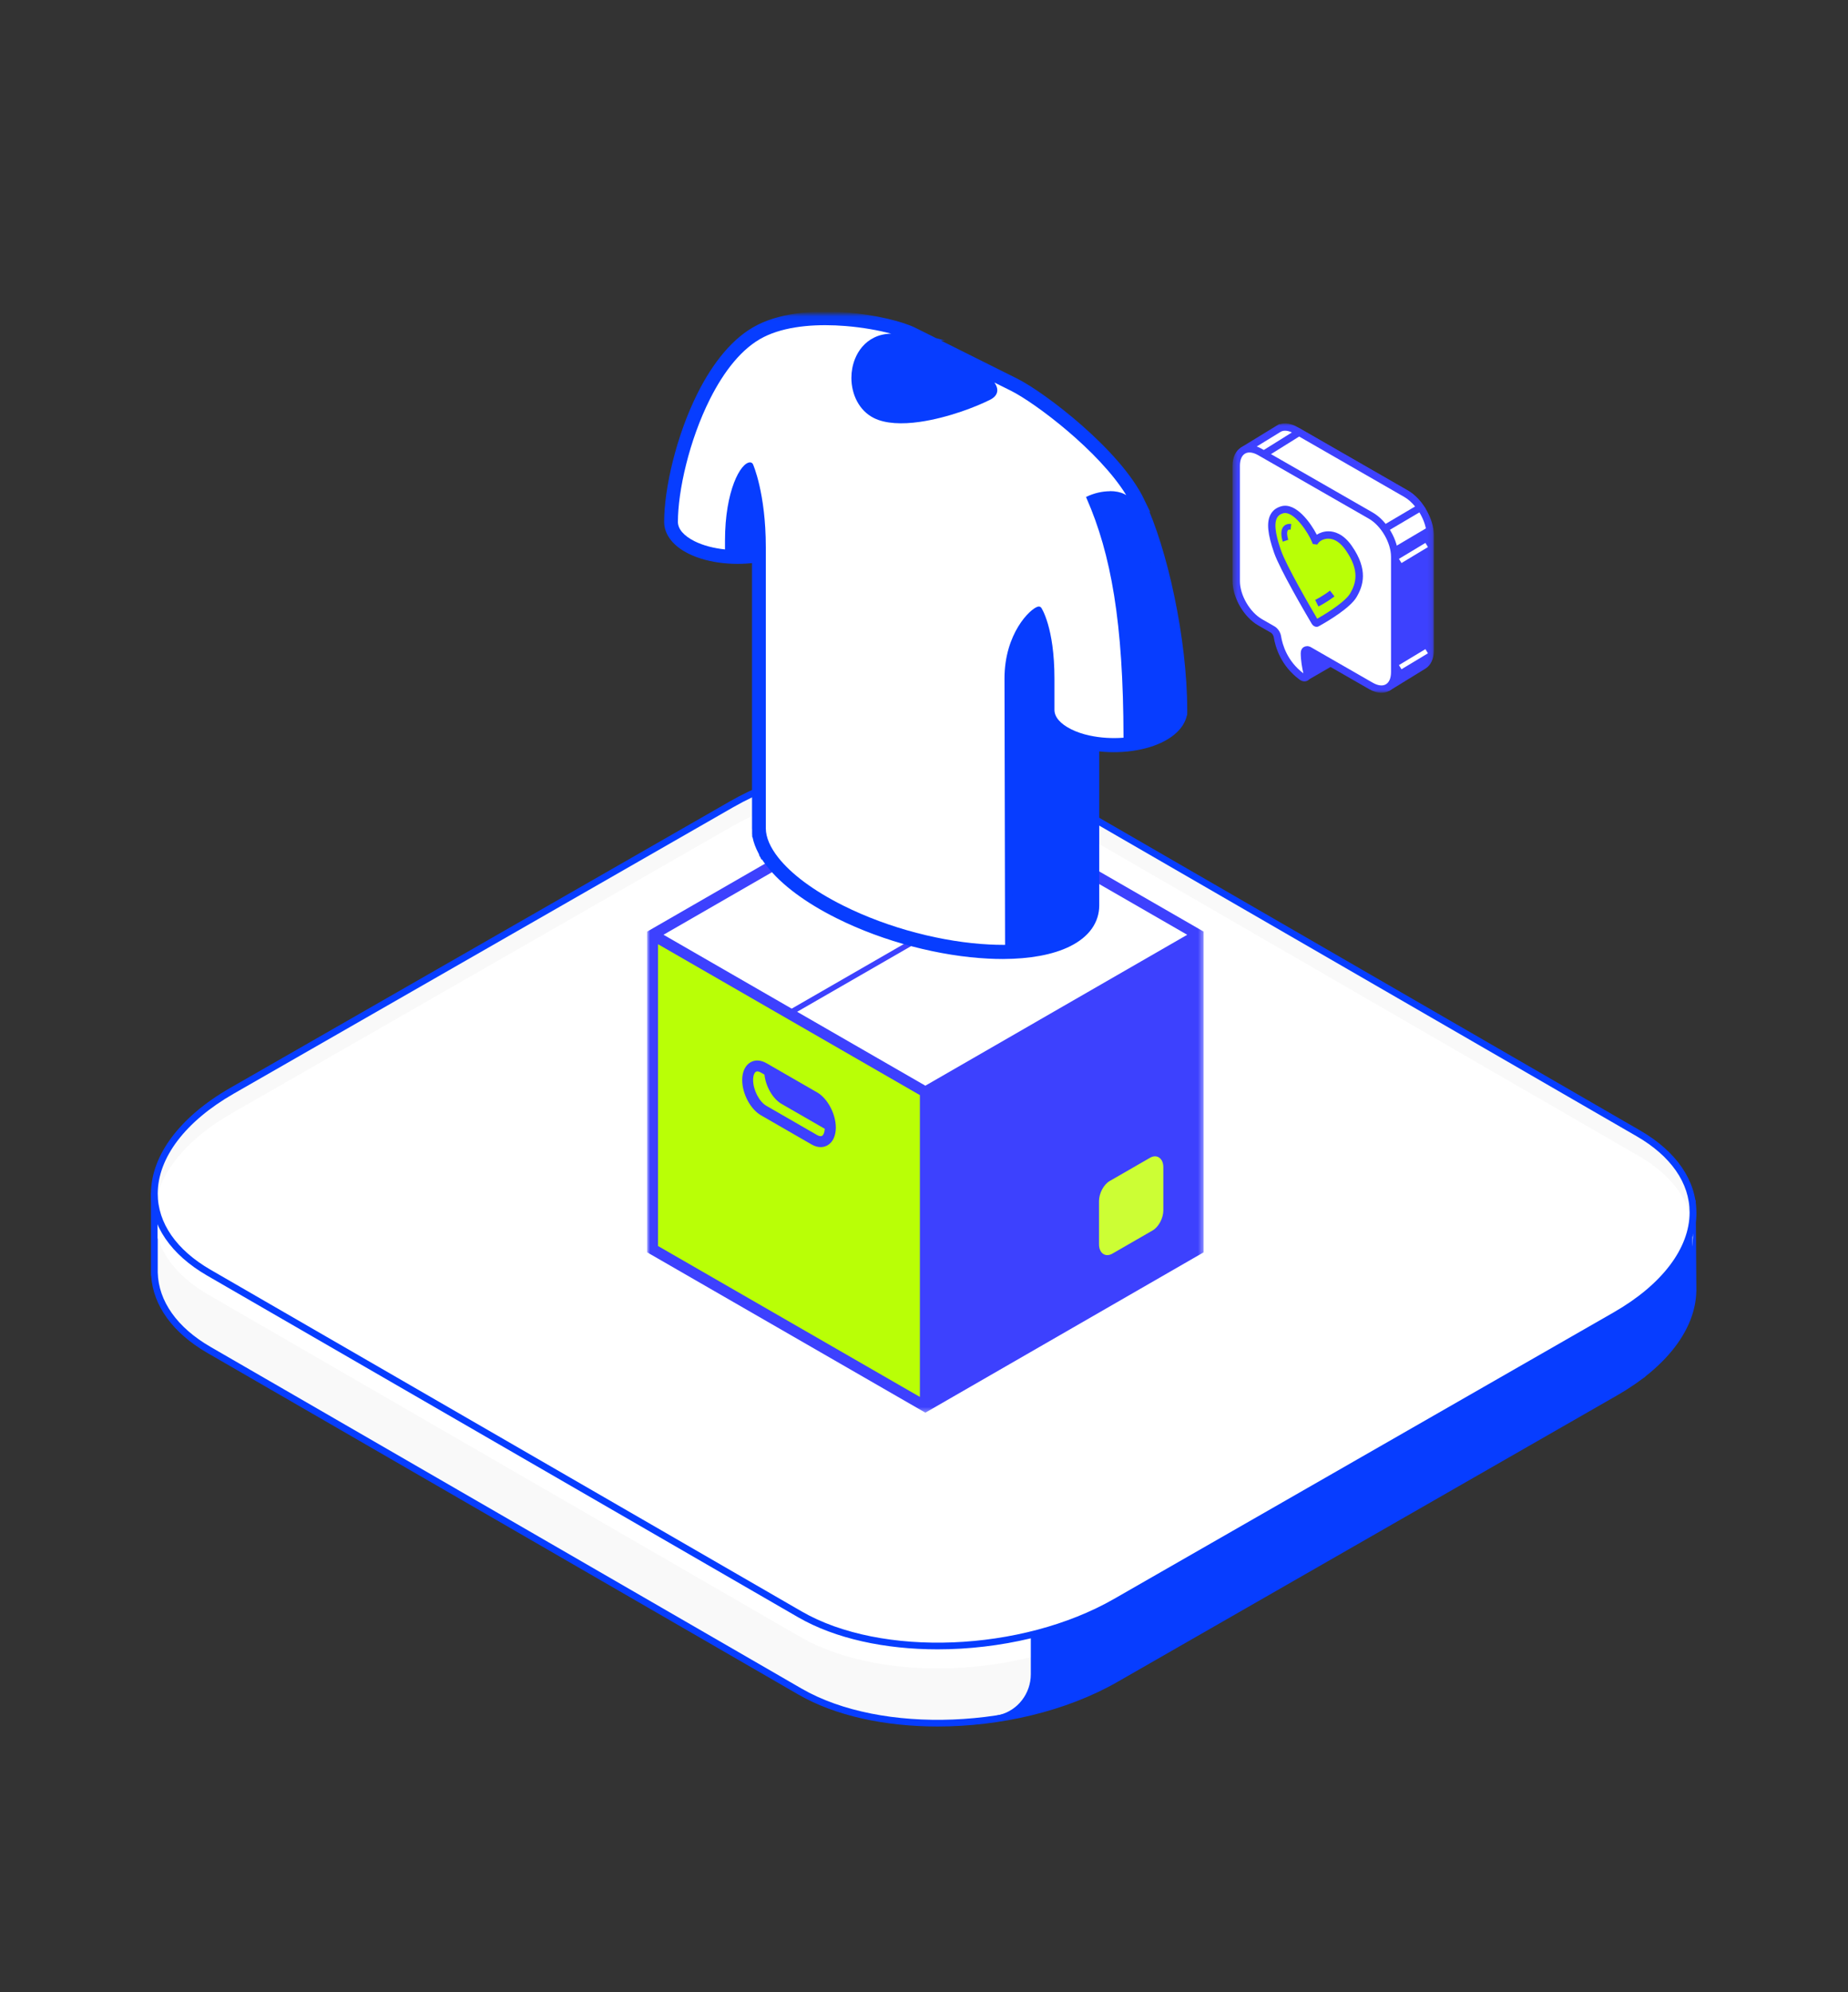 <svg xmlns="http://www.w3.org/2000/svg" fill="none" viewBox="0 0 371 400" height="400" width="371">
<rect x="0" y="0" width="371" height="400" fill="#333333" stroke="none"/>
<path fill="#F9F9F9" d="M339.879 258.587L339.762 241.536L319.063 237.347L210.283 174.459C194.046 165.072 165.664 166.2 146.883 176.969L46.548 234.513C45.724 234.982 44.946 235.47 44.186 235.966L30.99 239.983V255.482H30.999C31.126 261.295 34.719 266.846 41.932 271.016L160.586 339.618C176.823 349.006 205.205 347.878 223.986 337.108L324.321 279.564C334.757 273.58 340.024 265.871 339.871 258.596L339.879 258.587Z"></path>
<path fill="#073DFF" d="M188.235 346.632C177.736 346.632 167.708 344.52 160.242 340.196L41.588 271.604C34.7 267.614 30.727 262.134 30.347 256.114H30.32L30.311 255.482V239.478L43.896 235.344C44.746 234.793 45.488 234.342 46.203 233.927L146.539 176.383C165.482 165.523 194.227 164.395 210.618 173.873L319.298 236.707L340.431 240.985L340.558 259.264H340.549C340.377 266.855 334.63 274.428 324.665 280.143L224.33 337.687C214.012 343.599 200.788 346.632 188.235 346.632ZM31.668 255.175V255.464C31.804 261.232 35.569 266.549 42.276 270.421L160.929 339.023C176.949 348.284 205.087 347.155 223.651 336.513L323.986 278.969C333.806 273.337 339.354 265.908 339.191 258.596L339.173 257.901H339.191L339.083 242.087L318.718 237.926L209.939 175.038C193.919 165.776 165.781 166.905 147.217 177.547L46.882 235.091C46.158 235.506 45.425 235.958 44.556 236.517L44.384 236.598L31.668 240.471V255.166V255.175Z"></path>
<path fill="#F9F9F9" d="M160.585 324.112L41.931 255.519C25.694 246.132 27.767 229.794 46.547 219.025L146.882 161.481C165.663 150.712 194.054 149.584 210.283 158.972L328.936 227.573C345.173 236.961 343.1 253.299 324.321 264.068L223.985 321.612C205.205 332.38 176.813 333.508 160.585 324.121V324.112Z"></path>
<path fill="white" d="M328.937 232.059L210.282 163.457C194.046 154.07 165.663 155.198 146.883 165.966L46.547 223.511C38.393 228.186 33.397 233.909 31.668 239.659V248.541C33.026 252.838 36.42 256.827 41.931 260.005L160.586 328.607C176.822 337.994 205.205 336.866 223.985 326.097L324.32 268.553C343.101 257.784 345.173 241.437 328.937 232.059Z"></path>
<path fill="#073DFF" d="M340.557 243.441C340.566 237.041 336.566 231.192 329.28 226.977L210.626 158.375C194.235 148.897 165.481 150.025 146.548 160.884L46.212 218.428C36.121 224.214 30.328 231.95 30.31 239.64C30.301 246.04 34.301 251.89 41.587 256.105L160.241 324.707C167.708 329.021 177.736 331.142 188.235 331.142C194.453 331.142 200.833 330.394 206.942 328.931V336.143C206.942 339.97 204.381 343.374 200.661 344.303C200.607 344.322 200.544 344.331 200.49 344.348L194.679 345.721L210.436 342.814L218.166 340.025L330.104 276.541L336.865 268.417L339.598 261.792L339.779 248.342C340.286 246.726 340.566 245.101 340.566 243.468L340.557 243.441ZM160.929 323.524L42.275 254.931C35.424 250.969 31.659 245.544 31.668 239.64C31.677 232.446 37.225 225.144 46.882 219.602L147.217 162.058C157.345 156.244 170.324 153.275 182.633 153.275C192.878 153.275 202.661 155.342 209.939 159.548L328.592 228.141C335.443 232.103 339.209 237.528 339.2 243.432C339.191 250.626 333.643 257.928 323.986 263.471L223.65 321.015C205.087 331.666 176.949 332.795 160.929 323.524Z"></path>
<mask height="221" width="113" y="63" x="129" maskUnits="userSpaceOnUse" style="mask-type:luminance" id="mask0_279_3438">
<path fill="white" d="M241.643 63.122H129.904V283.627H241.643V63.122Z"></path>
</mask>
<g mask="url(#mask0_279_3438)">
<path fill="white" d="M240.545 187.672L185.78 156.112L131.015 187.672V250.798L185.78 282.364V219.399L240.545 187.672Z"></path>
<path fill="#B9FF06" d="M131.015 250.594L185.78 282.16V219.194L131.015 187.467V250.594Z"></path>
<path fill="#3D41FE" d="M241.643 187.041L185.78 154.843L130.078 186.948L129.911 187.047L129.904 188.304H129.911V251.43L184.676 282.996L185.774 283.628L186.871 282.996L241.085 251.752L241.637 251.437V188.31V187.047L241.643 187.041ZM185.78 157.375L211.516 172.211L158.94 202.508L133.204 187.672L185.78 157.369V157.375ZM184.682 280.47L132.106 250.167V189.573L184.676 219.87V280.47H184.682ZM208.067 205.127L185.774 217.976L160.031 203.14L212.607 172.843L238.343 187.678L208.061 205.127H208.067Z"></path>
<path fill="#3D41FE" d="M164.027 219.312L153.866 213.455C152.744 212.811 151.603 212.743 150.666 213.281C149.611 213.888 149.003 215.183 149.003 216.83C149.003 219.591 150.659 222.705 152.769 223.919L162.929 229.776C163.549 230.129 164.17 230.309 164.759 230.309C165.248 230.309 165.708 230.185 166.136 229.944C167.19 229.337 167.798 228.043 167.798 226.396C167.798 223.64 166.142 220.526 164.027 219.306V219.312ZM165.031 228.049C164.721 228.223 164.269 228.018 164.02 227.876L153.86 222.018C152.408 221.183 151.193 218.805 151.193 216.823C151.193 215.845 151.497 215.325 151.757 215.176C152.067 214.991 152.527 215.207 152.769 215.35L153.469 215.752C153.724 218.13 155.132 220.607 156.906 221.634L165.578 226.631C165.534 227.442 165.28 227.907 165.031 228.049Z"></path>
<path fill="#CCFE34" d="M232.63 232.359C232.121 232.062 231.489 232.092 230.863 232.458L222.774 237.12C221.577 237.808 220.634 239.585 220.634 241.151V249.814C220.634 250.736 220.969 251.455 221.552 251.795C221.781 251.931 222.036 251.993 222.303 251.993C222.631 251.993 222.973 251.894 223.32 251.696L231.408 247.033C232.605 246.34 233.549 244.569 233.549 243.002V234.346C233.549 233.424 233.213 232.706 232.63 232.371V232.359Z"></path>
<path fill="#073DFF" d="M193 82.652C190.364 83.543 187.424 84.324 184.62 84.726C181.091 85.228 177.759 85.11 175.446 83.952C172.45 82.46 170.924 79.178 170.924 75.884C170.924 74.603 171.16 73.32 171.619 72.144C175.098 73.37 178.721 74.825 182.139 76.534C185.613 78.262 189.322 80.391 193 82.658V82.652Z" clip-rule="evenodd" fill-rule="evenodd"></path>
<path fill="#073DFF" d="M236.265 141.939V142.533C236.265 144.149 235.037 145.753 232.58 146.979C228.809 148.861 223.239 149.3 218.63 148.304V181.703C218.63 182.966 218.258 184.149 217.483 185.214C216.714 186.279 215.548 187.226 213.965 188.012C204.661 192.65 184.52 190.143 169.02 182.402C158.791 177.294 153.115 171.183 153.115 166.279V110.564C148.5 111.567 142.937 111.134 139.165 109.245C136.709 108.02 135.481 106.409 135.481 104.799C135.481 94.391 141.783 72.757 153.09 67.11C153.09 67.11 153.463 67.178 154.139 67.314C153.879 67.432 153.624 67.543 153.376 67.673C148.96 69.877 145.343 74.602 142.57 80.1C138.359 88.459 136.113 98.626 136.113 104.793C136.113 105.505 136.405 106.205 136.969 106.868C137.534 107.518 138.365 108.137 139.457 108.682C141.193 109.555 143.327 110.094 145.567 110.329V108.571C145.567 98.534 148.699 92.88 150.591 92.849C150.839 92.849 151.074 92.98 151.186 93.227C151.186 93.227 153.76 98.973 153.76 109.889V166.322C153.773 168.155 154.648 170.155 156.273 172.21C158.847 175.467 163.276 178.83 169.318 181.845C178.535 186.452 189.414 189.189 198.632 189.647C199.581 189.696 200.517 189.721 201.423 189.721H201.56C201.64 189.721 201.715 189.721 201.795 189.721L201.678 136.236C201.678 127.227 206.826 122.23 208.371 121.821C208.433 121.803 208.495 121.79 208.544 121.79H208.557C208.662 121.79 208.755 121.815 208.848 121.864C208.941 121.914 209.016 121.982 209.078 122.069C209.078 122.069 211.708 125.939 211.708 136.254V142.539C211.708 143.97 212.868 145.338 215.051 146.428C216.137 146.972 217.377 147.387 218.698 147.684C218.729 147.684 218.754 147.684 218.785 147.697C220.925 148.162 223.288 148.316 225.571 148.13C225.546 136.527 224.926 127.313 223.692 119.605C222.457 111.895 220.622 105.691 218.178 100.112C222.985 102.502 226.644 103.778 229.51 105.221C229.572 105.375 229.634 105.536 229.684 105.691C229.715 105.772 229.745 105.846 229.777 105.927C229.857 106.15 229.938 106.373 230.019 106.601C230.056 106.701 230.093 106.799 230.13 106.905C230.186 107.066 230.248 107.233 230.298 107.4C230.341 107.518 230.378 107.623 230.422 107.741C230.465 107.877 230.515 108.02 230.559 108.156C230.639 108.404 230.72 108.657 230.8 108.911C230.8 108.911 230.8 108.924 230.8 108.93C230.887 109.19 230.967 109.456 231.054 109.722C231.135 109.982 231.216 110.255 231.296 110.521C231.383 110.793 231.458 111.066 231.539 111.338C231.563 111.413 231.588 111.487 231.606 111.567C231.669 111.759 231.725 111.957 231.781 112.168C231.805 112.261 231.83 112.348 231.861 112.447C231.911 112.626 231.967 112.818 232.01 113.004C232.066 113.19 232.115 113.382 232.165 113.574C232.214 113.759 232.264 113.951 232.314 114.143C232.339 114.236 232.364 114.329 232.388 114.428C232.463 114.713 232.537 115.004 232.611 115.295C232.661 115.487 232.711 115.679 232.754 115.877C232.804 116.069 232.847 116.267 232.891 116.465C232.953 116.725 233.014 116.979 233.077 117.239C233.108 117.375 233.145 117.524 233.176 117.667C233.219 117.859 233.269 118.044 233.306 118.242C233.418 118.743 233.53 119.245 233.635 119.747C233.66 119.852 233.678 119.945 233.703 120.05C233.722 120.156 233.747 120.254 233.765 120.354C233.808 120.552 233.852 120.75 233.889 120.954C233.908 121.066 233.933 121.165 233.951 121.27C233.994 121.475 234.032 121.679 234.075 121.889C234.23 122.707 234.392 123.524 234.534 124.348C234.572 124.552 234.603 124.756 234.64 124.973C234.677 125.177 234.714 125.381 234.745 125.592V125.604C234.783 125.803 234.819 126.007 234.85 126.217C234.888 126.434 234.925 126.651 234.956 126.874C234.987 127.041 235.012 127.208 235.037 127.375C235.074 127.617 235.111 127.852 235.148 128.087C235.173 128.292 235.204 128.496 235.235 128.707C235.26 128.855 235.279 129.01 235.297 129.152C235.415 129.988 235.514 130.812 235.613 131.635C235.626 131.759 235.638 131.87 235.657 131.995C235.669 132.112 235.682 132.23 235.694 132.347L235.719 132.558C235.738 132.719 235.756 132.886 235.769 133.047C235.787 133.177 235.8 133.319 235.812 133.456C235.824 133.555 235.83 133.648 235.843 133.747L235.899 134.31C235.918 134.502 235.93 134.694 235.949 134.892C235.961 135.041 235.973 135.202 235.992 135.357C236.005 135.536 236.017 135.722 236.035 135.901C236.035 136.001 236.048 136.1 236.054 136.198C236.054 136.218 236.054 136.229 236.054 136.248C236.066 136.403 236.079 136.564 236.085 136.713C236.104 136.917 236.116 137.115 236.128 137.319C236.153 137.722 236.178 138.118 236.197 138.515C236.197 138.713 236.215 138.911 236.222 139.109C236.222 139.276 236.24 139.45 236.246 139.617V139.778C236.259 139.939 236.259 140.1 236.265 140.254V140.304C236.265 140.49 236.277 140.675 236.283 140.861V140.874C236.283 141.066 236.283 141.251 236.283 141.443C236.29 141.635 236.29 141.821 236.296 142.001L236.265 141.939Z" clip-rule="evenodd" fill-rule="evenodd"></path>
<path stroke-miterlimit="10" stroke-width="3" stroke="#073DFF" fill="#073DFF" d="M228.4 101.01C223.785 91.375 208.898 80.038 203.526 77.35C200.381 75.778 195.357 73.27 190.854 71.022C190.674 70.929 190.481 70.843 190.302 70.744C190.128 70.657 189.948 70.576 189.78 70.484C187.12 69.159 184.725 67.964 183.131 67.171C180.879 66.044 175.675 64.688 169.851 64.217C164.008 63.747 157.55 64.168 152.799 66.546C148.166 68.855 144.339 73.766 141.429 79.53C137.124 88.081 134.835 98.477 134.835 104.793C134.835 105.691 135.158 106.601 135.828 107.455C136.492 108.316 137.496 109.115 138.873 109.802C142.545 111.641 147.886 112.155 152.476 111.325V166.272C152.476 166.396 152.476 166.532 152.489 166.662V166.761V166.861V166.916V166.928V166.966V166.984V167.033V167.064V167.089V167.12V167.145V167.17V167.201V167.219L152.501 167.25V167.306V167.325V167.356L152.507 167.374V167.411L152.52 167.424V167.467V167.479V167.517V167.529L152.532 167.573V167.628L152.545 167.671V167.727V167.783L152.557 167.832C152.737 168.712 153.078 169.628 153.568 170.557L153.599 170.613L153.624 170.669L153.655 170.724L153.686 170.774L153.717 170.83L153.742 170.885L153.767 170.935L153.791 170.99L153.816 171.046H153.823L153.854 171.102L153.884 171.151V171.164L153.915 171.207V171.219L153.946 171.263V171.275L153.984 171.319V171.331L154.015 171.374V171.387L154.046 171.43L154.058 171.442L154.083 171.479V171.498L154.114 171.535L154.126 171.554L154.151 171.591L154.164 171.609L154.188 171.647V171.665L154.22 171.702L154.232 171.721L154.257 171.758L154.269 171.776L154.294 171.814L154.306 171.832L154.331 171.87L154.343 171.888L154.368 171.919L154.381 171.944L154.406 171.975L154.418 171.999L154.443 172.031L154.455 172.055L154.48 172.086L154.493 172.111L154.517 172.142L154.536 172.167L154.554 172.198L154.573 172.223L154.598 172.254L154.61 172.278L154.635 172.309L154.654 172.334L154.672 172.365L154.691 172.39L154.716 172.421L154.734 172.446L154.753 172.477L154.771 172.501L154.796 172.532L154.815 172.557L154.859 172.613L154.895 172.669L154.982 172.78L155.026 172.836L155.112 172.947L155.156 173.003C155.156 173.003 155.187 173.04 155.2 173.058C157.854 176.427 162.419 179.925 168.666 183.033C178.045 187.715 189.111 190.501 198.483 190.965C199.42 191.015 200.344 191.039 201.243 191.039H201.386C206.503 191.021 210.963 190.241 214.164 188.644C217.594 186.934 219.182 184.513 219.182 181.77V149.133C223.667 149.944 228.871 149.473 232.543 147.734L232.561 147.721L232.599 147.703C232.599 147.703 232.636 147.684 232.655 147.672H232.667L232.692 147.659L232.711 147.647C232.729 147.634 232.748 147.628 232.767 147.616C232.791 147.616 232.81 147.597 232.835 147.585L232.897 147.554L232.965 147.517L233.027 147.486L233.089 147.455L233.151 147.418L233.213 147.387L233.275 147.35L233.337 147.319L233.399 147.281L233.455 147.244L233.517 147.214L233.579 147.176L233.635 147.145L233.753 147.071L233.808 147.034L233.864 147.003L233.92 146.966L233.976 146.929L234.032 146.891L234.081 146.855L234.137 146.817L234.193 146.78L234.299 146.706L234.348 146.669L234.398 146.638L234.447 146.594L234.547 146.52L234.597 146.483L234.696 146.409L234.739 146.371L234.789 146.334L234.832 146.291L234.882 146.254L234.969 146.179L235.012 146.136L235.099 146.062L235.142 146.018L235.229 145.944L235.266 145.901L235.31 145.864L235.427 145.746L235.465 145.703L235.502 145.665L235.539 145.622L235.576 145.585L235.613 145.542L235.651 145.505L235.688 145.461L235.719 145.418L235.756 145.381L235.787 145.337L235.824 145.3L235.886 145.214L235.949 145.133L235.98 145.09L236.01 145.052L236.041 145.009L236.072 144.966L236.097 144.922L236.128 144.885L236.153 144.842L236.184 144.799L236.209 144.755L236.221 144.737L236.234 144.718C236.513 144.266 236.699 143.808 236.805 143.337V143.313L236.817 143.269V143.25V143.226V143.208L236.83 143.183V143.139V143.121V143.096L236.835 143.077V143.052V143.034V143.009L236.841 142.991V142.966V142.929V142.904V142.861V142.842V142.799V142.774V142.669V142.644V142.52C236.841 128.601 232.934 110.576 228.344 101.004L228.4 101.01ZM169.751 65.48C173.2 65.759 176.426 66.348 178.913 67.016C177.685 67.035 176.531 67.282 175.452 67.821C173.622 68.731 172.345 70.31 171.625 72.149C171.166 73.326 170.93 74.607 170.93 75.889C170.93 79.183 172.456 82.465 175.452 83.957C177.772 85.115 181.103 85.233 184.626 84.731C187.43 84.335 190.364 83.555 193.006 82.657C195.208 81.902 197.212 81.066 198.75 80.298C199.569 79.889 199.99 79.388 200.145 78.874C200.338 78.261 200.164 77.555 199.637 76.824C200.871 77.444 202.006 78.001 202.961 78.477C207.819 80.898 220.652 90.558 226.104 99.43C225.974 99.35 225.844 99.282 225.707 99.214C224.945 98.83 223.94 98.626 222.83 98.626C221.322 98.626 219.616 98.997 218.028 99.778C218.028 99.778 218.103 99.994 218.158 100.093C220.602 105.672 222.438 111.876 223.673 119.586C224.907 127.294 225.534 136.507 225.552 148.111C223.27 148.291 220.907 148.143 218.767 147.678C218.736 147.678 218.711 147.665 218.68 147.665C217.353 147.368 216.112 146.953 215.032 146.409C212.855 145.319 211.689 143.956 211.689 142.52V136.235C211.689 125.914 209.059 122.05 209.059 122.05C208.997 121.957 208.923 121.895 208.829 121.845C208.736 121.796 208.643 121.771 208.538 121.771H208.526C208.47 121.771 208.408 121.784 208.352 121.802C206.808 122.204 201.659 127.201 201.659 136.217L201.777 189.702C201.696 189.702 201.622 189.702 201.541 189.702H201.405C200.499 189.702 199.562 189.677 198.613 189.628C189.396 189.17 178.516 186.433 169.298 181.826C163.257 178.811 158.828 175.448 156.254 172.191C154.629 170.136 153.754 168.136 153.742 166.303V109.87C153.742 98.96 151.168 93.208 151.168 93.208C151.056 92.966 150.82 92.83 150.572 92.83C148.68 92.861 145.548 98.515 145.548 108.551V110.31C143.309 110.075 141.175 109.53 139.438 108.663C138.346 108.118 137.515 107.505 136.951 106.849C136.386 106.192 136.095 105.486 136.095 104.774C136.095 98.607 138.34 88.434 142.552 80.081C145.325 74.583 148.941 69.858 153.357 67.654C153.605 67.53 153.86 67.413 154.12 67.295C158.599 65.332 164.442 65.029 169.745 65.456L169.751 65.48Z" clip-rule="evenodd" fill-rule="evenodd"></path>
<path fill="white" d="M222.83 98.626C221.323 98.626 219.617 98.997 218.029 99.778C218.029 99.778 218.103 99.995 218.159 100.093C220.603 105.672 222.439 111.876 223.673 119.586C224.908 127.294 225.534 136.508 225.553 148.112C223.27 148.291 220.907 148.143 218.767 147.678C218.736 147.678 218.711 147.666 218.68 147.666C217.353 147.368 216.112 146.954 215.033 146.409C212.855 145.319 211.689 143.957 211.689 142.52V136.235C211.689 125.914 209.059 122.05 209.059 122.05C208.997 121.957 208.923 121.895 208.83 121.845C208.737 121.796 208.644 121.771 208.539 121.771H208.526C208.47 121.771 208.408 121.784 208.353 121.802C206.808 122.204 201.66 127.202 201.66 136.217L201.777 189.702C201.696 189.702 201.622 189.702 201.541 189.702H201.405C200.499 189.702 199.563 189.678 198.613 189.628C189.396 189.17 178.517 186.433 169.299 181.826C163.257 178.811 158.829 175.448 156.255 172.192C154.629 170.136 153.755 168.136 153.742 166.303V109.87C153.742 98.96 151.168 93.208 151.168 93.208C151.056 92.966 150.821 92.83 150.572 92.83C148.681 92.861 145.548 98.515 145.548 108.551V110.31C143.309 110.075 141.175 109.53 139.438 108.663C138.347 108.118 137.516 107.505 136.951 106.849C136.386 106.192 136.095 105.486 136.095 104.774C136.095 98.607 138.341 88.434 142.552 80.081C145.325 74.583 148.941 69.858 153.358 67.654C153.605 67.53 153.86 67.413 154.121 67.295C158.599 65.332 164.442 65.029 169.746 65.456C173.194 65.735 176.42 66.323 178.907 66.992C177.679 67.01 176.526 67.258 175.446 67.797C173.616 68.707 172.338 70.286 171.619 72.125C171.16 73.301 170.924 74.583 170.924 75.864C170.924 79.159 172.45 82.44 175.446 83.933C177.766 85.091 181.097 85.208 184.62 84.707C187.424 84.31 190.358 83.53 193 82.632C195.202 81.877 197.205 81.041 198.744 80.273C199.563 79.864 199.985 79.363 200.14 78.849C200.332 78.236 200.158 77.53 199.631 76.799C200.866 77.419 202.001 77.976 202.956 78.453C207.813 80.874 220.646 90.533 226.099 99.406C225.969 99.326 225.838 99.257 225.702 99.189C224.939 98.805 223.934 98.601 222.823 98.601L222.83 98.626Z" clip-rule="evenodd" fill-rule="evenodd"></path>
</g>
<mask height="55" width="41" y="85" x="247" maskUnits="userSpaceOnUse" style="mask-type:luminance" id="mask1_279_3438">
<path fill="white" d="M287.864 85.007H247.448V139.094H287.864V85.007Z"></path>
</mask>
<g mask="url(#mask1_279_3438)">
<path fill="white" d="M282.29 99.124L260.112 86.386C258.845 85.665 257.698 85.568 256.843 85.999L249.591 90.446C249.558 90.467 249.537 90.511 249.558 90.543C249.884 91.21 252.892 97.477 253.163 98.64C253.282 99.124 254.223 103.916 255.317 109.494C255.317 109.494 255.317 109.494 255.317 109.505V112.304C255.317 113.876 255.891 115.61 256.811 117.139C256.811 117.139 256.811 117.149 256.811 117.161C257.947 122.975 258.911 127.949 258.932 128.079L262.222 135.799C262.222 135.799 262.298 135.864 262.33 135.832L269.843 131.482C269.843 131.482 269.886 131.428 269.875 131.385L269.312 129.813C269.312 129.813 269.312 129.813 269.312 129.802C269.171 129.048 269.052 128.208 269.009 127.368L278.577 137.964C278.577 137.964 278.642 137.996 278.675 137.974L285.667 133.678C285.667 133.678 285.743 133.635 285.775 133.614C286.598 133.097 287.106 132.052 287.106 130.577V107.47C287.106 104.411 284.931 100.664 282.268 99.135L282.29 99.124Z"></path>
<path fill="#3D41FE" d="M278.653 138.717C278.426 138.717 278.209 138.631 278.047 138.448L270.037 129.576C270.037 129.576 270.037 129.597 270.037 129.608L270.578 131.137C270.708 131.503 270.557 131.912 270.221 132.106L262.417 136.628L262.039 136.531C261.811 136.456 261.638 136.295 261.541 136.08L258.207 128.197L256.107 117.397C255.111 115.686 254.57 113.898 254.57 112.294V109.558C253.249 102.818 252.535 99.2 252.437 98.791C252.254 98.026 250.468 94.139 248.887 90.844C248.714 90.467 248.844 90.026 249.19 89.81L256.875 85.105L256.951 85.159C257.99 84.825 259.224 85.029 260.48 85.751L282.658 98.489C285.526 100.137 287.864 104.164 287.864 107.459V130.566C287.864 132.246 287.269 133.549 286.186 134.227L279.075 138.599C278.945 138.685 278.793 138.717 278.642 138.717H278.653ZM268.175 125.322L278.783 137.059L285.309 133.043L285.807 133.603L285.418 132.978C286.056 132.58 286.403 131.718 286.403 130.556V107.448C286.403 104.67 284.357 101.138 281.933 99.749L259.744 87.022C258.748 86.451 257.839 86.322 257.179 86.656L257.135 86.677L250.478 90.758C251.463 92.804 253.628 97.401 253.878 98.457C253.974 98.888 254.678 102.441 256.031 109.343V109.494L256.042 112.294C256.042 113.661 256.551 115.287 257.428 116.751L257.492 116.87L257.525 117.02L259.636 127.864L262.601 134.82L268.998 131.116L268.587 129.931C268.424 129.081 268.316 128.197 268.273 127.4L268.165 125.322H268.175Z"></path>
<path fill="white" d="M282.268 99.123L260.804 86.784L250.349 93.309L273.284 105.412L277.96 106.144L285.158 101.891C284.346 100.728 283.35 99.748 282.278 99.123H282.268Z"></path>
<path fill="#3D41FE" d="M278.112 106.92L272.938 106.07L248.876 93.364L260.783 85.934L282.636 98.5C283.772 99.157 284.855 100.18 285.753 101.482L286.208 102.128L278.101 106.92H278.112ZM273.523 104.713L277.819 105.391L284.087 101.687C283.416 100.858 282.679 100.212 281.911 99.771L260.815 87.646L251.821 93.256L273.523 104.702V104.713Z"></path>
<path fill="#3D41FE" d="M279.757 109.945C279.757 109.945 270.773 112.056 270.2 112.271C269.724 112.454 260.924 119.507 257.915 122.813C258.51 125.871 258.921 127.982 258.932 128.067L262.222 135.788C262.222 135.788 262.299 135.853 262.331 135.82L269.843 131.47C269.843 131.47 269.886 131.416 269.875 131.373L269.312 129.801C269.312 129.801 269.312 129.801 269.312 129.79C269.172 129.037 269.053 128.197 269.009 127.357L278.577 137.953C278.577 137.953 278.643 137.985 278.675 137.963L285.667 133.667C285.667 133.667 285.743 133.624 285.775 133.602C286.598 133.085 287.107 132.041 287.107 130.566V107.458C287.107 106.898 287.031 106.306 286.89 105.714L279.736 109.945H279.757Z"></path>
<path fill="white" d="M286.164 109.002L280.849 112.203L281.359 113.041L286.674 109.84L286.164 109.002Z"></path>
<path fill="white" d="M286.161 130.328L280.847 133.53L281.357 134.368L286.671 131.166L286.161 130.328Z"></path>
<path fill="white" d="M275.2 103.528L252.979 90.769C250.327 89.25 248.184 90.478 248.184 93.525V116.676C248.184 119.723 250.327 123.416 252.979 124.945L255.511 126.399C255.966 126.657 256.356 127.249 256.453 127.82C256.724 129.522 257.72 133.193 261.324 135.853C262.027 136.37 262.579 135.928 262.374 135.034C262.125 133.947 261.865 132.515 261.854 131.147C261.854 130.544 262.288 130.297 262.818 130.598L275.189 137.705C277.841 139.223 279.984 137.996 279.984 134.949V111.798C279.984 108.751 277.841 105.057 275.189 103.528H275.2Z"></path>
<path fill="#3D41FE" d="M277.343 139.094C276.553 139.094 275.698 138.846 274.832 138.341L262.612 131.32C262.645 132.644 262.893 133.958 263.099 134.862C263.272 135.627 263.077 136.273 262.558 136.607C262.071 136.919 261.454 136.855 260.88 136.434C257.135 133.667 256.042 129.92 255.718 127.928C255.663 127.583 255.403 127.174 255.143 127.023L252.611 125.57C249.71 123.911 247.448 119.992 247.448 116.665V93.525C247.448 91.781 248.076 90.456 249.223 89.8C250.37 89.143 251.832 89.261 253.347 90.133L275.568 102.893C278.469 104.552 280.731 108.471 280.731 111.798V134.949C280.731 136.693 280.103 138.017 278.956 138.674C278.469 138.954 277.928 139.094 277.343 139.094ZM262.396 129.726C262.655 129.726 262.937 129.801 263.196 129.952L275.568 137.059C276.607 137.662 277.56 137.781 278.22 137.393C278.891 137.005 279.259 136.133 279.259 134.938V111.787C279.259 108.988 277.268 105.564 274.832 104.153L252.611 91.404C251.572 90.801 250.619 90.682 249.959 91.07C249.288 91.458 248.92 92.33 248.92 93.525V116.676C248.92 119.475 250.901 122.899 253.347 124.31L255.88 125.763C256.529 126.141 257.048 126.916 257.179 127.702C257.46 129.446 258.412 132.73 261.659 135.186C261.422 134.152 261.14 132.623 261.129 131.148C261.129 130.588 261.356 130.135 261.768 129.898C261.962 129.791 262.168 129.737 262.396 129.737V129.726Z"></path>
<path fill="white" d="M270.762 110C267.959 106.005 264.799 107.555 264.106 108.546C264.106 108.546 264.095 108.546 264.084 108.536C263.391 106.748 260.231 101.558 257.428 102.344C254.494 103.163 255.057 106.673 256.485 110.764C257.644 114.081 262.861 122.986 263.965 124.859C264.084 125.053 264.257 125.161 264.376 125.096C265.707 124.353 270.47 121.608 271.704 119.497C273.133 117.042 273.696 114.188 270.762 110Z"></path>
<path fill="#B9FF06" d="M264.29 124.573C263.96 124.573 263.621 124.37 263.418 124.023C262.101 121.788 257.702 114.252 256.666 111.293C255.484 107.911 255.281 105.791 256.007 104.413C256.404 103.661 257.053 103.16 257.954 102.91C260.58 102.177 263.224 105.868 264.328 108.017C264.871 107.67 265.597 107.41 266.421 107.41C267.496 107.41 269.104 107.863 270.605 110.012C273.627 114.329 272.659 117.201 271.477 119.224C270.334 121.18 266.343 123.551 264.677 124.477C264.551 124.544 264.425 124.573 264.29 124.573Z"></path>
<path fill="#3D41FE" d="M257.527 108.747C257.409 108.41 256.876 106.694 257.646 105.742C257.891 105.44 258.365 105.103 259.227 105.195L259.101 106.332C258.686 106.281 258.585 106.416 258.551 106.458C258.272 106.803 258.433 107.805 258.627 108.376L257.536 108.747H257.527Z"></path>
<path fill="white" d="M264.355 121.112C264.355 121.112 265.892 120.348 267.45 119.163L264.355 121.112Z"></path>
<path fill="#3D41FE" d="M264.691 121.769L264.03 120.455C264.03 120.455 265.524 119.712 267.007 118.582L267.905 119.744C266.303 120.961 264.755 121.737 264.691 121.769Z"></path>
</g>
<path fill="#3D41FE" d="M264.312 125.85C263.944 125.85 263.565 125.624 263.338 125.236C261.866 122.737 256.952 114.317 255.793 111.011C254.473 107.232 254.246 104.863 255.058 103.324C255.501 102.484 256.227 101.924 257.233 101.644C260.166 100.825 263.121 104.95 264.355 107.351C264.961 106.963 265.773 106.672 266.693 106.672C267.894 106.672 269.691 107.178 271.369 109.58C274.746 114.403 273.664 117.612 272.343 119.873C271.066 122.059 266.606 124.708 264.745 125.742C264.604 125.817 264.463 125.85 264.312 125.85ZM258.012 103.001C257.883 103.001 257.752 103.022 257.623 103.054C257.017 103.227 256.605 103.539 256.356 104.002C255.577 105.499 256.454 108.438 257.179 110.527C258.272 113.65 263.11 121.962 264.442 124.223C267.159 122.673 270.211 120.595 271.055 119.141C272.224 117.139 273.025 114.544 270.146 110.43C269.107 108.944 267.905 108.147 266.682 108.147C265.611 108.137 264.897 108.707 264.702 108.976L264.442 109.332L263.554 109.224L263.381 108.804C262.677 106.995 260.026 103.001 258.001 103.001H258.012Z"></path>
</svg>
